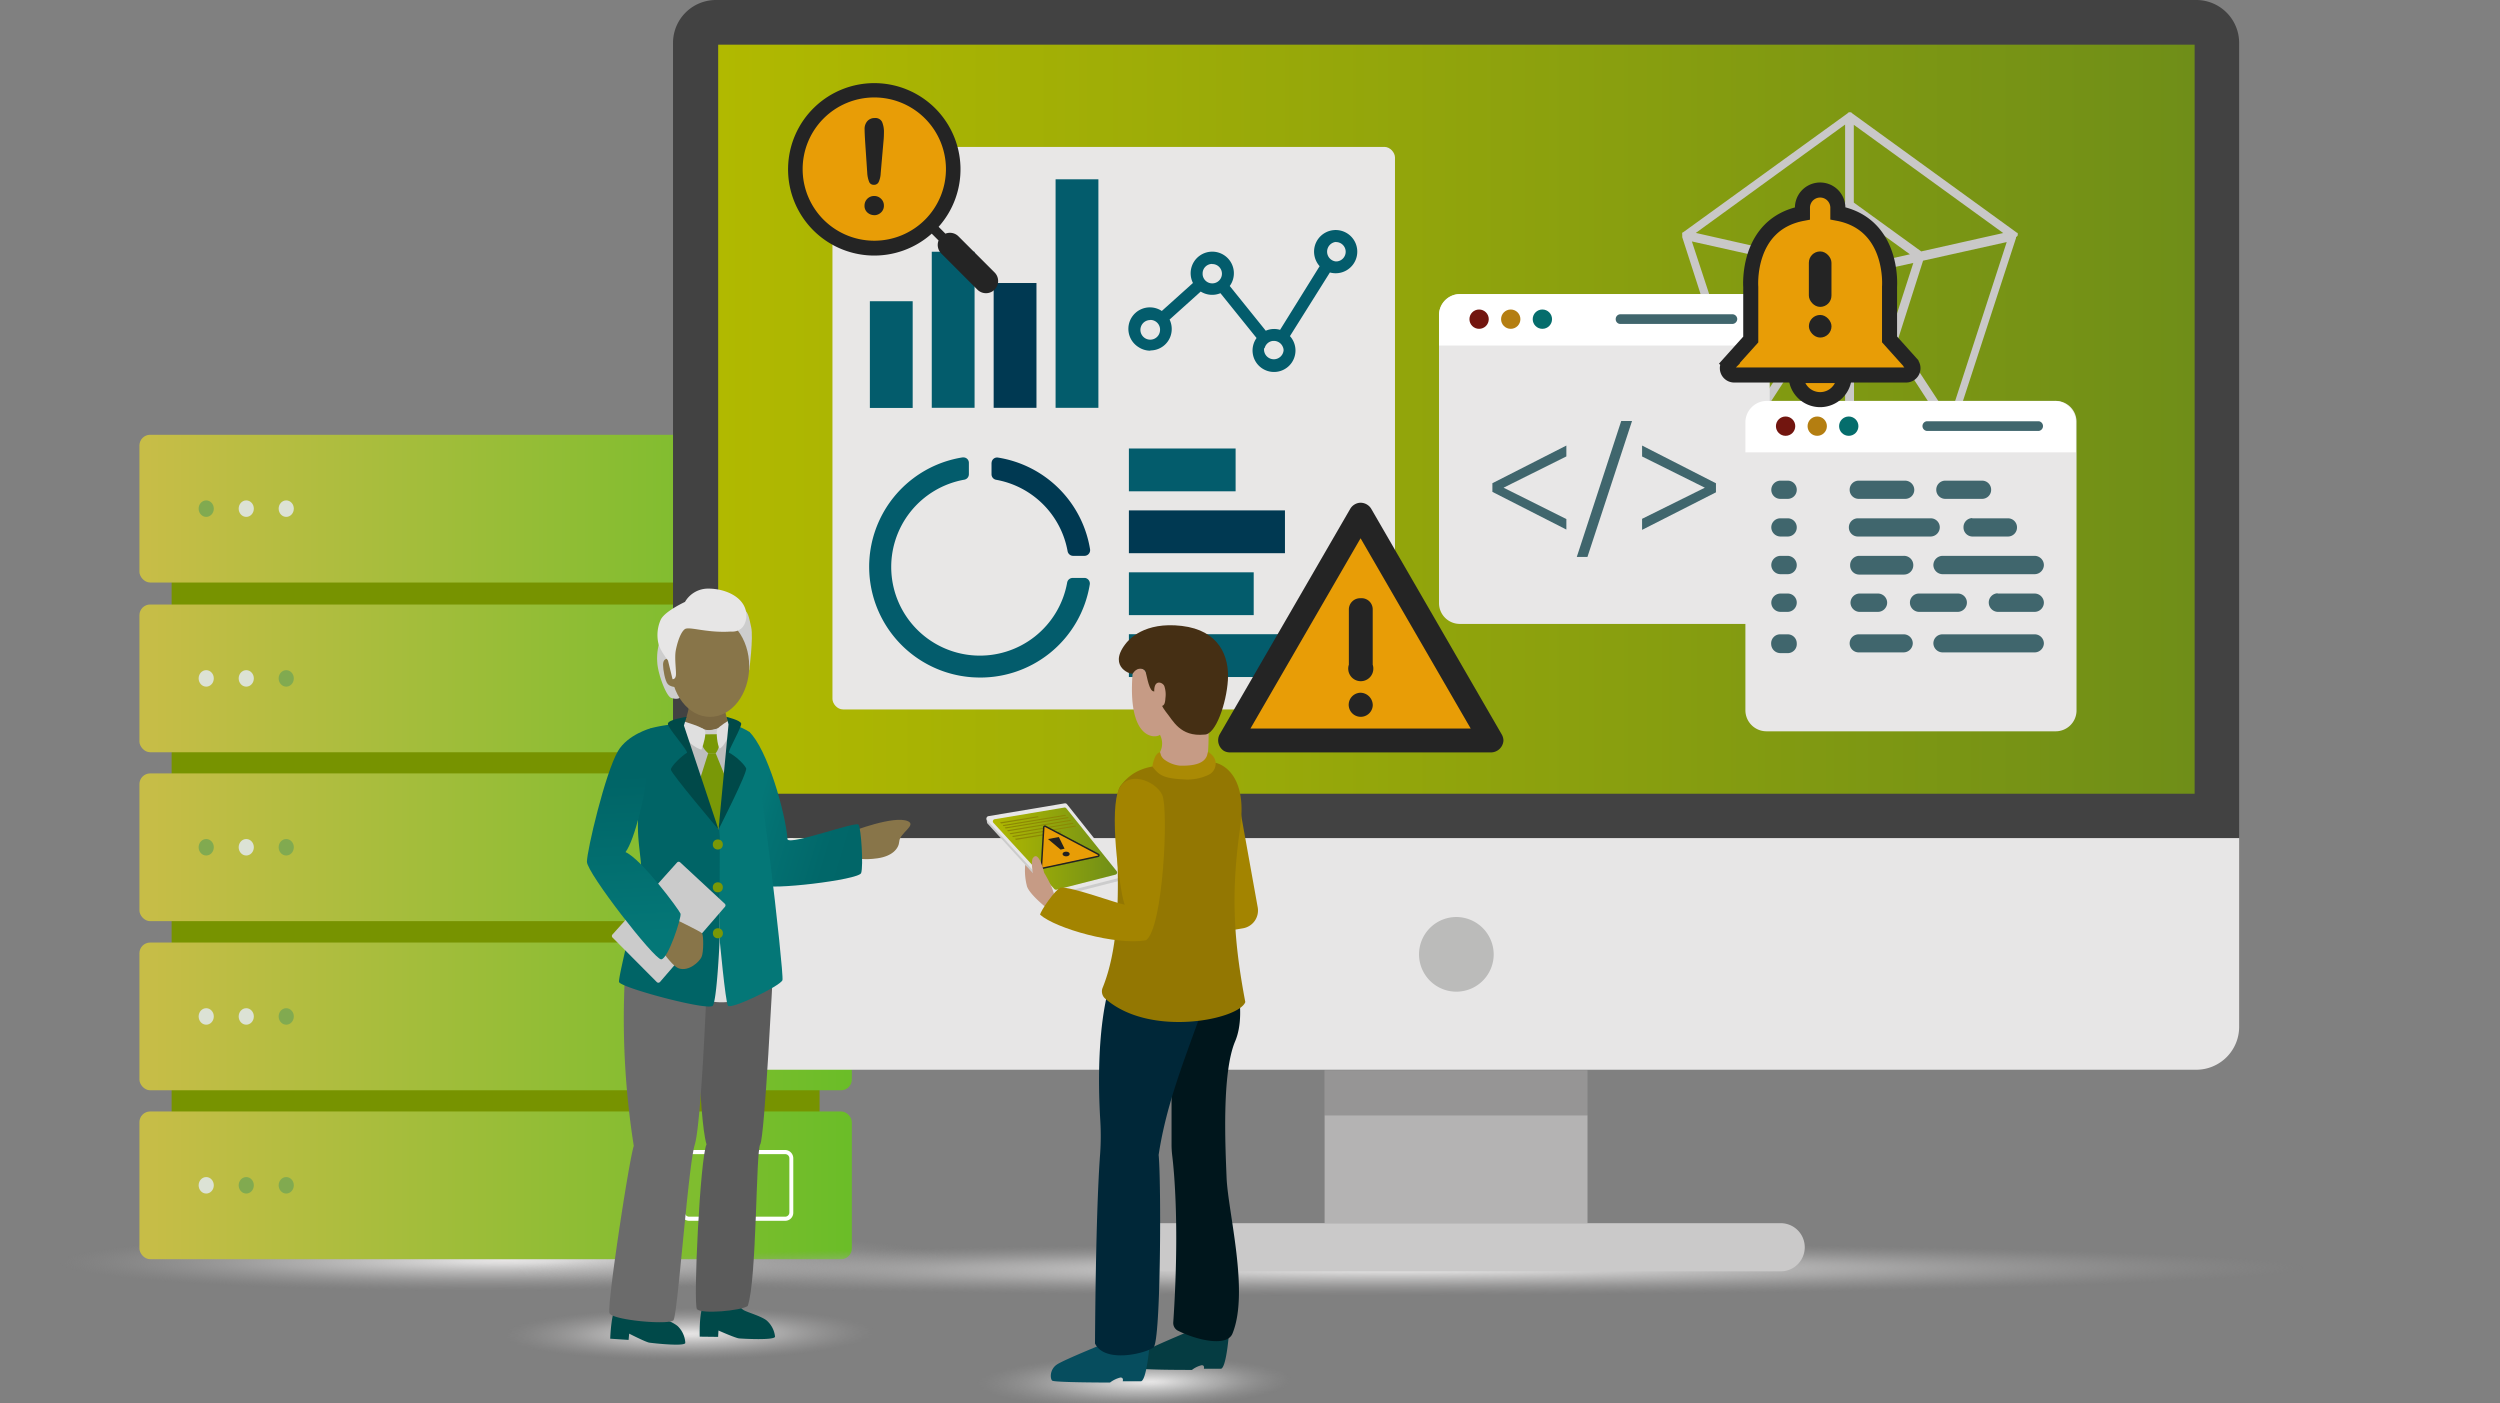 <svg xmlns="http://www.w3.org/2000/svg" xmlns:xlink="http://www.w3.org/1999/xlink" viewBox="0 0 830.44 466.11"><rect x="0" y="0" width="830.44" height="466.11" fill="#808080" stroke="none"/><defs><style>.cls-1{fill:#779300;}.cls-2{fill:url(#linear-gradient);}.cls-3{fill:#dce2d5;}.cls-4{fill:#81aa50;}.cls-5{fill:#fff;}.cls-6{fill:url(#linear-gradient-2);}.cls-7{fill:url(#linear-gradient-3);}.cls-8{fill:url(#linear-gradient-4);}.cls-9{fill:url(#radial-gradient);}.cls-10{fill:url(#linear-gradient-5);}.cls-11{fill:url(#radial-gradient-2);}.cls-12{fill:#424242;}.cls-13{fill:url(#linear-gradient-6);}.cls-14{fill:#b4b3b3;}.cls-15{fill:#cac9c9;}.cls-16{fill:#202020;opacity:0.2;isolation:isolate;}.cls-17{fill:#e7e6e6;}.cls-18{fill:#bbbbba;}.cls-19{fill:url(#radial-gradient-3);}.cls-20{fill:#cdcdcd;}.cls-21{fill:#004949;}.cls-22{fill:#887549;}.cls-23{fill:#5b5b5b;}.cls-24{fill:#dfdfdf;}.cls-25{fill:#6b6b6b;}.cls-26{fill:url(#linear-gradient-7);}.cls-27{fill:#047777;}.cls-28{fill:#006466;}.cls-29{fill:#7a6741;}.cls-30{fill:#bebebe;}.cls-31{fill:#799807;}.cls-32{fill:#cbcbcb;}.cls-33{fill:url(#linear-gradient-8);}.cls-34{fill:#e8e7e6;}.cls-35{fill:#035c6c;}.cls-36{fill:#003952;}.cls-37{fill:#c9c8c8;}.cls-38{fill:#e8e7e7;}.cls-39{fill:#40666d;}.cls-40{fill:#72150f;}.cls-41{fill:#b47e11;}.cls-42{fill:#056d6c;}.cls-43,.cls-45,.cls-54{fill:#e89d06;}.cls-44{fill:#242424;}.cls-45{stroke:#242424;stroke-width:5px;}.cls-45,.cls-54{stroke-miterlimit:10;}.cls-46{fill:url(#radial-gradient-4);}.cls-47{fill:#053c42;}.cls-48{fill:#064d5e;}.cls-49{fill:#c69b85;}.cls-50{fill:#00161c;}.cls-51{fill:#ccc;}.cls-52{fill:url(#linear-gradient-9);}.cls-53{fill:#8c8803;}.cls-54{stroke:#212121;stroke-width:0.5px;}.cls-55{fill:#a38400;}.cls-56{fill:#002738;}.cls-57{fill:#452f14;}.cls-58{fill:#937702;}.cls-59{fill:#aa8a04;}.cls-60{fill:#212121;}</style><linearGradient id="linear-gradient" x1="-36.07" y1="66.65" x2="-35.3" y2="66.65" gradientTransform="translate(10918.47 -3940.45) scale(301.34 62.5)" gradientUnits="userSpaceOnUse"><stop offset="0" stop-color="#c7bd47"/><stop offset="1" stop-color="#6bbd28"/></linearGradient><linearGradient id="linear-gradient-2" x1="-36.07" y1="66.41" x2="-35.3" y2="66.41" gradientTransform="translate(10918.47 -3869.01) scale(301.34 62.5)" xlink:href="#linear-gradient"/><linearGradient id="linear-gradient-3" x1="-36.07" y1="66.9" x2="-35.3" y2="66.9" gradientTransform="translate(10918.47 -4012.26) scale(301.34 62.5)" xlink:href="#linear-gradient"/><linearGradient id="linear-gradient-4" x1="-36.07" y1="66.16" x2="-35.3" y2="66.16" gradientTransform="translate(10918.47 -3797.47) scale(301.34 62.5)" xlink:href="#linear-gradient"/><radialGradient id="radial-gradient" cx="614.48" cy="-1307.88" r="80.49" gradientTransform="matrix(2.36, -0.01, 0, -0.16, -1282.38, 215.61)" gradientUnits="userSpaceOnUse"><stop offset="0" stop-color="#e6e4e4"/><stop offset="0.08" stop-color="#e1e0e0" stop-opacity="0.95"/><stop offset="0.21" stop-color="#d6d5d5" stop-opacity="0.8"/><stop offset="0.4" stop-color="#c5c4c4" stop-opacity="0.57"/><stop offset="0.62" stop-color="#acabab" stop-opacity="0.26"/><stop offset="0.78" stop-color="#989797" stop-opacity="0"/></radialGradient><linearGradient id="linear-gradient-5" x1="-36.07" y1="65.92" x2="-35.3" y2="65.92" gradientTransform="translate(10918.47 -3726.04) scale(301.34 62.5)" xlink:href="#linear-gradient"/><radialGradient id="radial-gradient-2" cx="620.19" cy="-1326.38" r="70.01" gradientTransform="matrix(5.46, -0.01, 0, -0.16, -2918.9, 215.61)" xlink:href="#radial-gradient"/><linearGradient id="linear-gradient-6" x1="238.56" y1="139.25" x2="729" y2="139.25" gradientUnits="userSpaceOnUse"><stop offset="0" stop-color="#b1b900"/><stop offset="1" stop-color="#6f8e18"/></linearGradient><radialGradient id="radial-gradient-3" cx="653.91" cy="-1462.52" r="70.01" gradientTransform="matrix(1.13, -0.01, 0, -0.16, -510.05, 215.61)" xlink:href="#radial-gradient"/><linearGradient id="linear-gradient-7" x1="301.14" y1="283.67" x2="251.47" y2="268.65" gradientUnits="userSpaceOnUse"><stop offset="0" stop-color="#006466"/><stop offset="0.48" stop-color="#016769"/><stop offset="0.86" stop-color="#037172"/><stop offset="1" stop-color="#047777"/></linearGradient><linearGradient id="linear-gradient-8" x1="211.4" y1="310.48" x2="208.4" y2="257.41" gradientUnits="userSpaceOnUse"><stop offset="0" stop-color="#047777"/><stop offset="1" stop-color="#006466"/></linearGradient><radialGradient id="radial-gradient-4" cx="523.2" cy="380.37" fx="530.597" r="74.46" gradientTransform="matrix(0.9, -0.01, 0, -0.15, -95.55, 521.35)" gradientUnits="userSpaceOnUse"><stop offset="0" stop-color="#e6e5e5"/><stop offset="0.08" stop-color="#e1e0e0" stop-opacity="0.95"/><stop offset="0.21" stop-color="#d6d6d6" stop-opacity="0.8"/><stop offset="0.4" stop-color="#c5c5c5" stop-opacity="0.57"/><stop offset="0.62" stop-color="#ababab" stop-opacity="0.25"/><stop offset="0.78" stop-color="#989898" stop-opacity="0"/></radialGradient><linearGradient id="linear-gradient-9" x1="329.8" y1="281.91" x2="371.08" y2="281.91" xlink:href="#linear-gradient-6"/></defs><title>Asset 2</title><g id="Layer_2" data-name="Layer 2"><g id="Layer_4" data-name="Layer 4"><g id="Group_2213" data-name="Group 2213"><rect id="Rectangle_2369" data-name="Rectangle 2369" class="cls-1" x="57.01" y="185.36" width="215.23" height="192.17"/><rect id="Rectangle_2370" data-name="Rectangle 2370" class="cls-2" x="46.31" y="200.8" width="236.65" height="49.08" rx="3.57"/><ellipse id="Ellipse_693" data-name="Ellipse 693" class="cls-3" cx="81.8" cy="225.35" rx="2.52" ry="2.74"/><ellipse id="Ellipse_694" data-name="Ellipse 694" class="cls-3" cx="68.5" cy="225.35" rx="2.52" ry="2.74"/><ellipse id="Ellipse_695" data-name="Ellipse 695" class="cls-4" cx="95.08" cy="225.35" rx="2.52" ry="2.74"/><g id="Group_2208" data-name="Group 2208"><path id="Path_8261" data-name="Path 8261" class="cls-5" d="M260.93,237.12H228.8a2.75,2.75,0,0,1-2.58-2.76v-18a2.77,2.77,0,0,1,2.58-2.77h32.13a2.77,2.77,0,0,1,2.58,2.77v18A2.77,2.77,0,0,1,260.93,237.12ZM228.8,215a1.38,1.38,0,0,0-1.28,1.38v18a1.39,1.39,0,0,0,1.28,1.38h32.13a1.39,1.39,0,0,0,1.28-1.38v-18a1.39,1.39,0,0,0-1.28-1.38Z"/></g><rect id="Rectangle_2371" data-name="Rectangle 2371" class="cls-6" x="46.31" y="256.91" width="236.65" height="49.08" rx="3.57"/><ellipse id="Ellipse_696" data-name="Ellipse 696" class="cls-3" cx="81.8" cy="281.44" rx="2.52" ry="2.74"/><ellipse id="Ellipse_697" data-name="Ellipse 697" class="cls-4" cx="68.5" cy="281.44" rx="2.52" ry="2.74"/><ellipse id="Ellipse_698" data-name="Ellipse 698" class="cls-4" cx="95.08" cy="281.44" rx="2.52" ry="2.74"/><g id="Group_2209" data-name="Group 2209"><path id="Path_8262" data-name="Path 8262" class="cls-5" d="M260.93,293.25H228.8a2.77,2.77,0,0,1-2.58-2.77v-18a2.77,2.77,0,0,1,2.58-2.77h32.13a2.78,2.78,0,0,1,2.58,2.77v18A2.77,2.77,0,0,1,260.93,293.25ZM228.8,271.11a1.38,1.38,0,0,0-1.28,1.38v18a1.38,1.38,0,0,0,1.28,1.38h32.13a1.39,1.39,0,0,0,1.28-1.38v-18a1.39,1.39,0,0,0-1.28-1.38Z"/></g><rect id="Rectangle_2372" data-name="Rectangle 2372" class="cls-7" x="46.31" y="144.42" width="236.65" height="49.08" rx="3.57"/><ellipse id="Ellipse_699" data-name="Ellipse 699" class="cls-3" cx="81.8" cy="168.96" rx="2.52" ry="2.74"/><ellipse id="Ellipse_700" data-name="Ellipse 700" class="cls-4" cx="68.5" cy="168.96" rx="2.52" ry="2.74"/><ellipse id="Ellipse_701" data-name="Ellipse 701" class="cls-3" cx="95.08" cy="168.96" rx="2.52" ry="2.74"/><g id="Group_2210" data-name="Group 2210"><path id="Path_8263" data-name="Path 8263" class="cls-5" d="M260.93,180.75H228.8a2.75,2.75,0,0,1-2.58-2.76V160a2.77,2.77,0,0,1,2.58-2.77h32.13a2.77,2.77,0,0,1,2.58,2.77v18A2.77,2.77,0,0,1,260.93,180.75ZM228.8,158.61a1.39,1.39,0,0,0-1.28,1.39v18a1.39,1.39,0,0,0,1.28,1.38h32.13a1.39,1.39,0,0,0,1.28-1.38V160a1.39,1.39,0,0,0-1.28-1.39Z"/></g><rect id="Rectangle_2373" data-name="Rectangle 2373" class="cls-8" x="46.31" y="313.09" width="236.65" height="49.08" rx="3.57"/><polygon class="cls-9" points="344.39 432.46 0 432.46 21.76 398.1 322.63 398.1 344.39 432.46"/><ellipse id="Ellipse_702" data-name="Ellipse 702" class="cls-3" cx="81.8" cy="337.64" rx="2.52" ry="2.74"/><ellipse id="Ellipse_703" data-name="Ellipse 703" class="cls-3" cx="68.5" cy="337.64" rx="2.52" ry="2.74"/><ellipse id="Ellipse_704" data-name="Ellipse 704" class="cls-4" cx="95.08" cy="337.64" rx="2.52" ry="2.74"/><g id="Group_2211" data-name="Group 2211"><path id="Path_8264" data-name="Path 8264" class="cls-5" d="M260.93,349.42H228.8a2.75,2.75,0,0,1-2.58-2.76v-18a2.77,2.77,0,0,1,2.58-2.77h32.13a2.69,2.69,0,0,1,2.58,2.77v18A2.77,2.77,0,0,1,260.93,349.42ZM228.8,327.29a1.38,1.38,0,0,0-1.28,1.38v18A1.39,1.39,0,0,0,228.8,348h32.13a1.39,1.39,0,0,0,1.28-1.38v-18a1.39,1.39,0,0,0-1.28-1.38Z"/></g><rect id="Rectangle_2374" data-name="Rectangle 2374" class="cls-10" x="46.31" y="369.2" width="236.65" height="49.08" rx="3.57"/><ellipse id="Ellipse_705" data-name="Ellipse 705" class="cls-4" cx="81.8" cy="393.73" rx="2.52" ry="2.74"/><ellipse id="Ellipse_706" data-name="Ellipse 706" class="cls-3" cx="68.5" cy="393.73" rx="2.52" ry="2.74"/><ellipse id="Ellipse_707" data-name="Ellipse 707" class="cls-4" cx="95.08" cy="393.73" rx="2.52" ry="2.74"/><g id="Group_2212" data-name="Group 2212"><path id="Path_8265" data-name="Path 8265" class="cls-5" d="M260.93,405.52H228.8a2.77,2.77,0,0,1-2.58-2.77v-18A2.75,2.75,0,0,1,228.8,382h32.13a2.77,2.77,0,0,1,2.58,2.76v18A2.69,2.69,0,0,1,260.93,405.52ZM228.8,383.38a1.39,1.39,0,0,0-1.28,1.38v18a1.39,1.39,0,0,0,1.28,1.39h32.13a1.4,1.4,0,0,0,1.28-1.39v-18a1.39,1.39,0,0,0-1.28-1.38Z"/></g></g><polygon class="cls-11" points="830.44 433.57 135.85 433.57 179.74 403.69 786.55 403.69 830.44 433.57"/><g id="Group_148" data-name="Group 148"><path id="Path_322" data-name="Path 322" class="cls-12" d="M743.79,278.4V14.19A14.25,14.25,0,0,0,729.6,0H237.75a14.25,14.25,0,0,0-14.19,14.19V278.4Z"/><path id="Path_2519" data-name="Path 2519" class="cls-13" d="M729,14.84V263.66H238.56V14.84Z"/><path id="Path_2370" data-name="Path 2370" class="cls-14" d="M440,355.54h87.33v50.77H440Z"/><path id="Path_323" data-name="Path 323" class="cls-15" d="M591.5,406.31H375.65a8,8,0,1,0,0,16H591.5a8,8,0,0,0,0-16Z"/><rect id="Rectangle_132" data-name="Rectangle 132" class="cls-16" x="440.01" y="355.54" width="87.34" height="14.99"/><path id="Path_324" data-name="Path 324" class="cls-17" d="M223.56,278.4v62.75a14.25,14.25,0,0,0,14.19,14.19H729.6a14.25,14.25,0,0,0,14.19-14.19V278.4Z"/><path id="Path_325" data-name="Path 325" class="cls-18" d="M496.17,317a12.4,12.4,0,1,1-12.4-12.39h0A12.46,12.46,0,0,1,496.17,317Z"/></g></g><g id="Layer_7" data-name="Layer 7"><polygon class="cls-19" points="302.44 455.02 158.97 455.02 168.03 425.13 293.37 425.13 302.44 455.02"/><path class="cls-20" d="M243,208l3.66,5.57,1.76,10,.49-1.13s1.37-10.71.62-14.08-1-5.39-2.87-6.13S243,208,243,208Z"/><path class="cls-21" d="M234.13,433.22c-2,1.09-1.7,10.79-1.7,10.79l6.11.07.12-2.12s5.64,2.52,6.86,2.63,11.93.7,11.93-.6a8.26,8.26,0,0,0-2.81-5.38c-1.74-1.38-6-2.57-7.53-3.37a5.28,5.28,0,0,1-2.2-2.69S236.09,432.14,234.13,433.22Z"/><path class="cls-22" d="M282.89,276.24,284.3,285s2.44.8,7.24.1,7-3.15,7.17-5.58c.15-2.82,5.83-5.41,2.88-6.74C297,270.73,282.89,276.24,282.89,276.24Z"/><path class="cls-21" d="M205,434c-2,1-2.3,10.68-2.3,10.68l6.1.41L209,443s5.48,2.82,6.7,3,11.87,1.37,11.94.07a8.33,8.33,0,0,0-2.49-5.53c-1.67-1.47-5.83-2.9-7.33-3.79a5.31,5.31,0,0,1-2.06-2.81S207,433,205,434Z"/><path class="cls-23" d="M256.78,322.24s-2.78,55.7-4.25,57.89-1.1,45.14-4.16,53.7c-2.29,1.59-15.58,2.77-16.86,1s1.06-50.28,3.18-54.7c-2.61-8.54-3.18-50.34-3.18-50.34Z"/><path class="cls-24" d="M208.14,325.42s25.51,6.56,27.27,7.07a20.54,20.54,0,0,0,8.55,0c3.23-.67,16-6.91,16-6.91l-7.07-24.5-40.9,2Z"/><path class="cls-25" d="M207.61,323.77a270.44,270.44,0,0,0,2.92,56.89c-1.47,4-9,53.19-8.07,55.54s19.84,4,21.24,2.35,4.91-51.38,7.07-58.25S234.69,329,234.69,329Z"/><path class="cls-26" d="M248.86,243.08c6,5.6,12.11,27,12.74,35.77,1.23,1.87,22.7-6.1,23.58-4.92s1.66,13.79.87,16.08-31,5.83-32.46,3.95-5.72-42.71-5.72-42.71Z"/><path class="cls-27" d="M239,311.5s1.94,21.15,2.8,22.57,17.49-6.58,18.11-8.49-8.38-80.76-11.05-82.5-9-3.88-9-3.88l-3.08,9.48,1.88,26.87Z"/><path class="cls-28" d="M225.94,240.44a47.08,47.08,0,0,0-9.69,1.44c-4.09,3.59-4.14,23.69-4.34,31.16s1.52,13.55,1.06,18.49-7.65,32.78-7.35,34.64,29.79,9.74,31.15,7.9S239,313.13,239,313.13l.1-35.09-2.3-29.36Z"/><path class="cls-20" d="M219,213.57a18.19,18.19,0,0,0-.67,6.51c.24,3.91,3,11.26,4.63,11.75,4.25,1.34,3.41-2.31,3.41-2.31l-1.35-13.19Z"/><path class="cls-29" d="M228.86,232.89c.45,3.89-3.14,11-3.14,11l17.51.68s-3-9.51-3-11.71Z"/><ellipse class="cls-22" cx="235.86" cy="221.31" rx="13.01" ry="16.82"/><path class="cls-30" d="M227.55,239.81a12.66,12.66,0,0,0,4.22,2.32,10.86,10.86,0,0,0,6.36,0c2.85-.8,3.68-2.32,3.68-2.32l.84.8-3.07,30.72-.9,4.22-2.28-4.29-10.46-30.82Z"/><path class="cls-31" d="M232.64,243.87a7.15,7.15,0,0,0,2.61,6.32h2.48s1.83-1.87,1.27-6.32C237.29,242.58,234.2,243.07,232.64,243.87Z"/><path class="cls-20" d="M233.27,241.93c1.95,1.36,5.27-.05,5.27-.05l.46,2-5.74.07Z"/><path class="cls-24" d="M226.79,239.53s6.86,2,7.36,3.07-.37,4.58-1.17,6.42c-4.34-1.35-6.8-6.19-6.8-6.19Z"/><path class="cls-24" d="M242.23,239.2s-3.62,2.24-4,3.06,0,5.12.8,6.42c2.31-1.25,3.58-6.19,3.58-6.19Z"/><polygon class="cls-31" points="235.25 250.19 232.26 259.61 238.13 274.62 238.68 275.55 241.28 258.93 237.73 250.19 235.25 250.19"/><path class="cls-21" d="M228.05,238.13s-6.2.87-6.2,2.31,6.39,8.43,6.37,9.6c-1.59.9-5.37,4.44-5.37,5.62s15.83,19.89,15.83,19.89L227.18,241Z"/><path class="cls-21" d="M241.34,238.13s4.6,1.11,4.86,2.2S242,249,242.11,250c2.21,1.06,5.22,3.95,5.74,5.23s-9.17,20.3-9.17,20.3L242,240.61Z"/><circle class="cls-31" cx="238.44" cy="280.52" r="1.67"/><circle class="cls-31" cx="238.44" cy="294.75" r="1.67"/><circle class="cls-31" cx="238.47" cy="310.01" r="1.67"/><path class="cls-32" d="M225.94,286.45l14.82,13.75a.73.73,0,0,1,.06,1l-21.6,25a.73.73,0,0,1-1.07,0l-14.7-14.78a.73.73,0,0,1,0-1L224.9,286.5A.73.73,0,0,1,225.94,286.45Z"/><path class="cls-22" d="M223.06,304.76l-5.3,7.92s5,8.09,7.74,9c3.32,1.09,6.78-2.17,7.53-3.76s.68-7.26.18-7.9S223.06,304.76,223.06,304.76Z"/><path class="cls-33" d="M216.25,241.88s-7.74,2.05-11,7.66c-4.2,7.22-10.29,33-10.29,36.72s22.34,32.41,24.65,32.41,6.85-14,6.44-15.18-12.87-18.07-18.27-20.44c3.16-4.2,6.53-19.62,6.79-23.58S216.25,241.88,216.25,241.88Z"/><path class="cls-22" d="M223.43,221.31s-.63-2.5-1.58-2.5-1.6.55-1.6,2,.6,5.38,1.6,6.45,3.2,1,3.2,1Z"/><path class="cls-17" d="M223.4,225.6s.83.17,1.09-1.08-.53-5.82,0-8.53,1.61-6,3-7,7.28,1.33,15.24.8c4.24.3,5.44-3.42,5.17-6.07-.63-5.51-7.09-8.2-12.6-8.2a8.85,8.85,0,0,0-7.76,4.42s-6.51,3-8,5.78a12.48,12.48,0,0,0-.76,8.32c.52,2,3.11,5.36,3.11,5.36Z"/><rect id="Rectangle_2428-2" data-name="Rectangle 2428-2" class="cls-34" x="276.52" y="48.8" width="186.86" height="186.86" rx="3.5"/><g id="Group_2232" data-name="Group 2232"><path id="Path_8278" data-name="Path 8278" class="cls-35" d="M382.13,116.41a7.1,7.1,0,0,0,7.09-7.09v-.09a7.28,7.28,0,0,0-.71-3.08l10.34-9.3a7.17,7.17,0,0,0,6.55.54l12,14.89a7.13,7.13,0,1,0,11.09-.63l13.27-21.14a7.18,7.18,0,1,0-5-8.85h0a7.27,7.27,0,0,0,1.59,6.76l-13.14,21.15a6.88,6.88,0,0,0-4.75.29L408.49,95a7.18,7.18,0,1,0-12.22-1l-10.35,9.3A7.13,7.13,0,0,0,378,115.18l.36.23a7.05,7.05,0,0,0,3.76,1.08Zm61.56-36a3.22,3.22,0,0,1,.33,6.43h-.33a3.26,3.26,0,0,1,0-6.47Zm-23.61,35.25a3.16,3.16,0,0,1,2.8-2.42h.25a3.22,3.22,0,0,1,3,2,2.74,2.74,0,0,1,.25,1.13,3.26,3.26,0,0,1-6.47.2,3.47,3.47,0,0,1,0-.91ZM402.69,87.71a3.21,3.21,0,0,1,0,6.42h0a3.2,3.2,0,0,1-3.21-3v-.25a3.16,3.16,0,0,1,3.12-3.21Zm-20.56,18.56a3.22,3.22,0,0,1,3.21,3v.25a3.26,3.26,0,1,1-3.3-3.21Z"/><rect id="Rectangle_2381" data-name="Rectangle 2381" class="cls-35" x="288.95" y="100.06" width="14.22" height="35.45"/><rect id="Rectangle_2382" data-name="Rectangle 2382" class="cls-35" x="309.51" y="83.62" width="14.22" height="51.84"/><rect id="Rectangle_2383" data-name="Rectangle 2383" class="cls-36" x="330.07" y="94.01" width="14.22" height="41.46"/><rect id="Rectangle_2384" data-name="Rectangle 2384" class="cls-35" x="350.64" y="59.56" width="14.22" height="75.91"/><rect id="Rectangle_2385" data-name="Rectangle 2385" class="cls-35" x="374.99" y="148.98" width="35.45" height="14.22"/><rect id="Rectangle_2386" data-name="Rectangle 2386" class="cls-36" x="374.99" y="169.54" width="51.84" height="14.22"/><rect id="Rectangle_2387" data-name="Rectangle 2387" class="cls-35" x="374.99" y="190.11" width="41.46" height="14.22"/><rect id="Rectangle_2388" data-name="Rectangle 2388" class="cls-35" x="374.99" y="210.67" width="75.91" height="14.22"/></g><g id="Group_2233" data-name="Group 2233"><g id="Group_2221" data-name="Group 2221"><path id="Path_8279" data-name="Path 8279" class="cls-37" d="M670.25,78h0v-.41h0a.28.28,0,0,0-.29-.29L615.28,37.66l-.29-.29a1.46,1.46,0,0,0-1,0l-.29.29L559.1,77.16a.29.29,0,0,0-.3.29h0a.72.72,0,0,0,0,.46h0v.88l20.65,64.06v.29h0l.46.42h0l.29.29h68.2l.41-.42h0v-.29l20.86-64.06v-.29C670.25,78.33,670.25,78.16,670.25,78ZM647.6,138.89l-17.14-26.15,8.34-26.15,27.78-6.18ZM562,80.2l27.65,6.18,8.63,26.36-17,26.15ZM615.82,71l18.6,13.47-18.6,4.17ZM612.9,88.75l-18.56-4.17L612.9,71ZM612,91.51l-11.68,18-7.18-22.27Zm.87,4.17v15.93H602.52Zm2.92,0,10.43,15.93H615.82Zm.92-4.17,18.85-4.17-7.17,22.23Zm21.48-8-22.4-16.22V41.46l49.63,35.95ZM612.9,67.27,590.55,83.54l-27.24-6.17,49.59-36Zm-12.26,47H612.9v26.65H583.37Zm15.22,0h12.26l17.27,26.65H615.86Z"/></g></g><g id="Group_2234" data-name="Group 2234"><path id="Path_8289-5" data-name="Path 8289-5" class="cls-38" d="M580.83,97.68H484.9A6.92,6.92,0,0,0,478,104.6h0v95.73a6.92,6.92,0,0,0,6.93,6.92h95.93a7,7,0,0,0,7-6.92V104.39A7,7,0,0,0,580.83,97.68Zm3.75,16H481.23V104.6a3.7,3.7,0,0,1,3.67-3.75h96a3.75,3.75,0,0,1,3.75,3.75Z"/><path id="Path_8291" data-name="Path 8291" class="cls-39" d="M520.31,172.42,499.45,162h0l20.86-10.39V148l-24.57,12.51v2.88l24.57,12.52Z"/><path id="Path_8292" data-name="Path 8292" class="cls-39" d="M542.12,139.85h-3.59L523.77,185h3.54Z"/><path id="Path_8293" data-name="Path 8293" class="cls-39" d="M570,160.53,545.46,148v3.63L566.31,162h0l-20.85,10.34v3.67L570,163.54Z"/><path id="Rectangle_2411" data-name="Rectangle 2411" class="cls-5" d="M485.11,97.68h95.55a7.13,7.13,0,0,1,7.13,7.09v10H478v-10A7.09,7.09,0,0,1,485.11,97.68Z"/><circle id="Ellipse_716" data-name="Ellipse 716" class="cls-40" cx="491.32" cy="106.02" r="3.21"/><circle id="Ellipse_717" data-name="Ellipse 717" class="cls-41" cx="501.83" cy="106.02" r="3.21"/><circle id="Ellipse_718" data-name="Ellipse 718" class="cls-42" cx="512.34" cy="106.02" r="3.21"/><path id="Path_8294" data-name="Path 8294" class="cls-39" d="M575.53,104.39H538.2a1.59,1.59,0,0,0-1.5,1.67h0a1.55,1.55,0,0,0,1.5,1.55h37.33a1.67,1.67,0,0,0,1.54-1.67A1.63,1.63,0,0,0,575.53,104.39Z"/></g><g id="Group_2235" data-name="Group 2235"><path id="Path_8289-6" data-name="Path 8289-6" class="cls-38" d="M682.64,133.17H586.71a7,7,0,0,0-6.93,6.93V236a7,7,0,0,0,6.93,6.92h95.93a6.93,6.93,0,0,0,7.13-6.71V140.06a6.92,6.92,0,0,0-7-6.89Zm3.71,16H583V140.1a3.71,3.71,0,0,1,3.71-3.71h95.93a3.71,3.71,0,0,1,3.71,3.71h0Z"/><path id="Rectangle_2411-2" data-name="Rectangle 2411-2" class="cls-5" d="M586.92,133.17h95.55a7.09,7.09,0,0,1,7.09,7.09h0v10H579.78v-10A7.14,7.14,0,0,1,586.92,133.17Z"/><circle id="Ellipse_716-2" data-name="Ellipse 716-2" class="cls-40" cx="593.13" cy="141.56" r="3.21"/><circle id="Ellipse_717-2" data-name="Ellipse 717-2" class="cls-41" cx="603.64" cy="141.56" r="3.21"/><circle id="Ellipse_718-2" data-name="Ellipse 718-2" class="cls-42" cx="614.11" cy="141.56" r="3.21"/><path id="Path_8294-2" data-name="Path 8294-2" class="cls-39" d="M677.26,139.93H640a1.62,1.62,0,0,0,0,3.21h37.29a1.63,1.63,0,0,0,0-3.21Z"/><path id="Rectangle_2412" data-name="Rectangle 2412" class="cls-39" d="M591.55,159.66h2.29a3,3,0,0,1,3,3h0a3,3,0,0,1-3,3.05h-2.38a3,3,0,0,1-3.08-3v-.05h0a3.08,3.08,0,0,1,3.12-3Z"/><path id="Rectangle_2413" data-name="Rectangle 2413" class="cls-39" d="M591.55,172.17h2.29a3,3,0,0,1,3,3.05h0a3,3,0,0,1-3,3h-2.38a3.08,3.08,0,0,1-3.08-3h0a3,3,0,0,1,3-3.05Z"/><path id="Rectangle_2414" data-name="Rectangle 2414" class="cls-39" d="M591.55,184.64h2.29a3.09,3.09,0,0,1,3,3.09h0a3,3,0,0,1-3,3h-2.38a3.07,3.07,0,0,1-3.08-3h0a3.08,3.08,0,0,1,3.08-3.09Z"/><path id="Rectangle_2427" data-name="Rectangle 2427" class="cls-39" d="M591.55,210.71h2.29a3,3,0,0,1,3,3h0a3,3,0,0,1-2.82,3.24h-2.6a3.08,3.08,0,0,1-3.08-3h0a3,3,0,0,1,2.82-3.24Z"/><path id="Rectangle_2415" data-name="Rectangle 2415" class="cls-39" d="M591.55,197.16h2.29a3,3,0,0,1,3,3h0a3.09,3.09,0,0,1-3,3.09h-2.38a3.09,3.09,0,0,1-3.08-3.09h0a3.09,3.09,0,0,1,3.12-3Z"/><path id="Rectangle_2416" data-name="Rectangle 2416" class="cls-39" d="M646.18,159.66h12.23a3,3,0,0,1,3,3h0a3,3,0,0,1-3,3.05H646.18a3,3,0,0,1-3-3v-.09h0A3,3,0,0,1,646.18,159.66Z"/><path id="Rectangle_2417" data-name="Rectangle 2417" class="cls-39" d="M617.41,159.66H632.8a3.09,3.09,0,0,1,3.08,3h0a3,3,0,0,1-3,3.05H617.41a3,3,0,0,1-3-3v-.09h0A3,3,0,0,1,617.41,159.66Z"/><path id="Rectangle_2418" data-name="Rectangle 2418" class="cls-39" d="M655.15,172.17H667a3,3,0,0,1,3,3.05h0a3,3,0,0,1-3,3H655.15a3,3,0,0,1-2.92-3h0a3,3,0,0,1,2.88-3.13Z"/><path id="Rectangle_2419" data-name="Rectangle 2419" class="cls-39" d="M617.2,172.17h24.06a3,3,0,0,1,3.09,3v.05h0a3.09,3.09,0,0,1-3.09,3H617.2a3,3,0,0,1-3.05-3h0A3,3,0,0,1,617.2,172.17Z"/><path id="Rectangle_2420" data-name="Rectangle 2420" class="cls-39" d="M645.31,184.64h30.53a3.09,3.09,0,0,1,3.09,3.09h0a3.09,3.09,0,0,1-3.09,3H645.31a3.09,3.09,0,0,1-3.09-3h0A3.09,3.09,0,0,1,645.31,184.64Z"/><path id="Rectangle_2425" data-name="Rectangle 2425" class="cls-39" d="M645.31,210.71h30.53a3.05,3.05,0,0,1,3.09,3v0h0a3.09,3.09,0,0,1-3.09,3H645.31a3.09,3.09,0,0,1-3.09-3h0a3,3,0,0,1,3-3Z"/><path id="Rectangle_2421" data-name="Rectangle 2421" class="cls-39" d="M617.41,184.64H632.3a3.09,3.09,0,0,1,3.25,2.92v.25h0a3.09,3.09,0,0,1-3.09,3.05H617.57a3,3,0,0,1-3-3.05h0A3.08,3.08,0,0,1,617.41,184.64Z"/><path id="Rectangle_2426" data-name="Rectangle 2426" class="cls-39" d="M617.41,210.71H632.3a3,3,0,0,1,3.08,3v0h0a3.09,3.09,0,0,1-3.08,3H617.41a3,3,0,0,1-3-3h0A3,3,0,0,1,617.41,210.71Z"/><path id="Rectangle_2422" data-name="Rectangle 2422" class="cls-39" d="M663.62,197.16h12.22a3.09,3.09,0,0,1,3.09,3h0a3.1,3.1,0,0,1-3.09,3.09H663.62a3.1,3.1,0,0,1-3-3h0a3.05,3.05,0,0,1,2.92-3.17Z"/><path id="Rectangle_2423" data-name="Rectangle 2423" class="cls-39" d="M637.43,197.16h12.93a3,3,0,0,1,3,3h0a3.09,3.09,0,0,1-3,3.09H637.43a3.1,3.1,0,0,1-3-3.09h0A3,3,0,0,1,637.43,197.16Z"/><path id="Rectangle_2424" data-name="Rectangle 2424" class="cls-39" d="M617.57,197.16h6.22a3.07,3.07,0,0,1,3.08,3h0a3.09,3.09,0,0,1-3.08,3.09h-6.22a3.11,3.11,0,0,1-2.88-3h0A3.1,3.1,0,0,1,617.57,197.16Z"/></g><g id="Group_2236" data-name="Group 2236"><path id="Path_8276" data-name="Path 8276" class="cls-36" d="M329.36,153.78v3.75a1.85,1.85,0,0,0,1.51,1.84,29.4,29.4,0,0,1,23.77,23.77,1.87,1.87,0,0,0,1.83,1.5h3.76a1.89,1.89,0,0,0,1.88-1.79h0v-.29A36.83,36.83,0,0,0,331.53,152a1.82,1.82,0,0,0-2.12,1.49h0Z"/><path id="Path_8277" data-name="Path 8277" class="cls-35" d="M323.52,225A36.8,36.8,0,0,0,362,194.11a1.88,1.88,0,0,0-1.54-2.13h-4.17a1.85,1.85,0,0,0-1.8,1.5,29.45,29.45,0,1,1-34.11-34.15,1.84,1.84,0,0,0,1.46-1.8v-3.75a1.8,1.8,0,0,0-1.75-1.84h-.38A36.79,36.79,0,0,0,323.4,225Z"/></g><g id="Group_2238" data-name="Group 2238"><path id="Path_8296-3" data-name="Path 8296-3" class="cls-43" d="M451.78,170.21l44,75.49H408.44Z"/><path id="Path_8295-3" data-name="Path 8295-3" class="cls-44" d="M451.74,167a4.13,4.13,0,0,0-3.21,2L405.11,244a4.17,4.17,0,0,0,1.46,5.43,4.05,4.05,0,0,0,2,.5h86.84a4.19,4.19,0,0,0,4-3.92,4.29,4.29,0,0,0-.54-2l-43.42-75.07A4.17,4.17,0,0,0,451.74,167Zm.21,11.8L488.53,242H415.37Zm-3.89,23.68a1.55,1.55,0,0,0,0,.22V220.8a4.17,4.17,0,1,0,7.92,0V202.29a3.69,3.69,0,0,0-4-3.57A3.74,3.74,0,0,0,448.06,202.44ZM452,230.11a4,4,0,1,0,4,4.17h0A4.17,4.17,0,0,0,452,230.11Z"/></g><circle class="cls-43" cx="290.42" cy="56.21" r="24.9"/><path class="cls-44" d="M310.67,36a28.64,28.64,0,1,0-1.17,41.61l2.27,2.27a4.05,4.05,0,0,0,.9,4.33l12,12a4,4,0,1,0,5.71-5.7l-12-12a4,4,0,0,0-4.33-.89l-2.27-2.28A28.66,28.66,0,0,0,310.67,36ZM273.59,73a23.8,23.8,0,1,1,33.66,0A23.83,23.83,0,0,1,273.59,73Z"/><path class="cls-44" d="M288.08,57.47l-.69-10.22c-.12-2-.19-3.41-.19-4.28a3.87,3.87,0,0,1,.93-2.76,3.19,3.19,0,0,1,2.44-1A2.45,2.45,0,0,1,293,40.49a8.57,8.57,0,0,1,.62,3.65,27.83,27.83,0,0,1-.15,2.86l-.92,10.51a8,8,0,0,1-.64,2.88,1.66,1.66,0,0,1-1.62,1,1.6,1.6,0,0,1-1.59-1A9.39,9.39,0,0,1,288.08,57.47Zm2.36,14a3.38,3.38,0,0,1-2.27-.84,2.93,2.93,0,0,1-1-2.35,3.18,3.18,0,0,1,3.2-3.18,3.16,3.16,0,0,1,2.29.93,3,3,0,0,1,.95,2.25,3,3,0,0,1-1,2.34A3.26,3.26,0,0,1,290.44,71.49Z"/><path class="cls-45" d="M634.77,120.66l-7.11-7.92V95.26s1.64-20.84-17.17-24.4V69a5.88,5.88,0,0,0-11.76,0v1.9c-18.78,3.56-17.17,24.4-17.17,24.4v17.48l-7.11,7.92a2.27,2.27,0,0,0,1.6,3.87h57.12a2.26,2.26,0,0,0,1.6-3.87Z"/><path class="cls-45" d="M604.61,132.75h0a8,8,0,0,0,8-8h-16A8,8,0,0,0,604.61,132.75Z"/><rect class="cls-44" x="600.86" y="83.52" width="7.51" height="18.42" rx="3.75"/><rect class="cls-44" x="600.87" y="104.62" width="7.51" height="7.51" rx="3.75"/><polygon class="cls-46" points="435.24 466.11 314.43 466.11 322.06 436.21 427.6 436.21 435.24 466.11"/><path class="cls-47" d="M408.18,443.55s-.88,11.12-2.68,11.12h-5.61s.38-1.19-.71-1.19a8.57,8.57,0,0,0-3.24,1.57s-17.22.06-17.93-.62-.89-3.64,1.48-5.2,16.45-7.4,16.45-7.4Z"/><path class="cls-48" d="M381.82,447.2s-1,11.63-2.88,11.63h-6s.42-1.26-.75-1.26a9.41,9.41,0,0,0-3.47,1.68s-18.46,0-19.2-.64-.87-3.75,1.6-5.38,17.6-7.73,17.6-7.73Z"/><path class="cls-49" d="M348.86,302.56c-.34-.27-6.73-5.16-7.72-8.14a20.79,20.79,0,0,1-.59-7.17l12.66,11Z"/><path class="cls-50" d="M388.22,320.38l20.53-1.74s6.05,16.62,1.53,27.27-3.2,35.86-2.84,45.21c.45,11.49,7.6,38.12,1.95,51.88-1.89,4.58-12.13,2.06-18.16-1a2.87,2.87,0,0,1-1.5-2.75c2.12-31.31.29-50.27-.37-55.6a30.92,30.92,0,0,1-.2-3.47V336.32Z"/><path class="cls-51" d="M353.69,267.84s-25.76,4.07-26,4.09l.21,1.49,22.2,24.29a.82.82,0,0,0,.79.23l21.69-5.55c.16,0,.37-1.52.37-1.52l-18.52-22.74A.83.83,0,0,0,353.69,267.84Z"/><path class="cls-17" d="M353.67,266.85l-25.32,4.25a.8.8,0,0,0-.46,1.33l22.2,24.29a.82.82,0,0,0,.79.23l21.47-5.49a.8.8,0,0,0,.43-1.27l-18.35-23.05A.83.83,0,0,0,353.67,266.85Z"/><path class="cls-52" d="M353.5,268.26l-23.09,3.86a.72.72,0,0,0-.42,1.2l20.25,22a.74.74,0,0,0,.72.21l19.58-5a.73.73,0,0,0,.39-1.15l-16.74-20.89A.73.73,0,0,0,353.5,268.26Z"/><polygon class="cls-53" points="332.18 273.16 344.71 271.14 345.06 271.44 332.51 273.55 332.18 273.16"/><polygon class="cls-53" points="337.16 278.62 352.34 276.15 352.69 276.46 337.49 279.01 337.16 278.62"/><polygon class="cls-53" points="333.06 274.07 333.35 274.42 354.14 270.95 353.84 270.66 333.06 274.07"/><polygon class="cls-53" points="333.75 274.87 334.04 275.22 355.03 271.71 354.73 271.42 333.75 274.87"/><polygon class="cls-53" points="334.54 275.79 334.83 276.15 355.82 272.63 355.52 272.34 334.54 275.79"/><polygon class="cls-53" points="335.37 276.77 335.67 277.12 356.65 273.61 356.35 273.32 335.37 276.77"/><polygon class="cls-53" points="336.2 277.7 336.49 278.05 357.48 274.54 357.18 274.25 336.2 277.7"/><path class="cls-54" d="M346.71,274.84,345.93,288a.37.37,0,0,0,.45.4l18.34-3.93a.37.37,0,0,0,.1-.7l-17.55-9.28A.38.38,0,0,0,346.71,274.84Z"/><path class="cls-49" d="M380.65,223.31c.35.74,9,18.86,20.78,15.7.37,20.93-1.44,15.57-11,16.06-1.92.1-4.29-.14-5.13-5.18a6.18,6.18,0,0,0,0-5.82c-1.07,1.13-10.86,2.41-9.08-20.33C377.94,220.92,380,221.86,380.65,223.31Z"/><path class="cls-55" d="M411.14,264.44l6.65,37a6,6,0,0,1-4.85,6.91L385.52,313a6,6,0,0,1-6.9-6.6l.28-2.22a6,6,0,0,1,5.53-5.2l16.9-1a6,6,0,0,0,5.32-7.68l-7-23a6,6,0,0,1,5.56-7.69h0A6,6,0,0,1,411.14,264.44Z"/><path class="cls-56" d="M398.54,316s5.5,3.76,4.41,7.82c-4.83,18-14.67,37.21-18.08,59.82.87,8.18.79,62-1.71,63.94S367,453,363.73,446.27c.26-37.23,1.11-54.95,1.69-62.74a84.72,84.72,0,0,0,.06-11.49c-.73-11.87-1.35-38.47,6.32-53.2C376.35,310.08,398.54,316,398.54,316Z"/><path class="cls-57" d="M380.6,223.31c.47,1.79,1.2,6.59,2.81,6.35.79-.12,1.87,4.33,3.82,6.73,2.42,2.91,4.73,8.43,12.86,7.62,3.74.08,7.31-10.43,7.79-18.1.49-7.9-2.9-16.54-15.34-18s-17.6,4.49-18.82,6.17c-5.86,7.74,2.54,10.24,2.54,9.63C377.94,221.16,380.48,222.15,380.6,223.31Z"/><path class="cls-58" d="M403.82,253.39s10.95,2,8.13,21.54c-3.18,22.18-2.09,37.85,1.71,57.92-2,5.73-31.41,11.95-46.38-1a3.18,3.18,0,0,1-1-3.76c9.76-24.14,1.53-61.2,5.94-67.07s9.83-6.2,12.32-6.73C390.66,257.62,403.82,253.39,403.82,253.39Z"/><path class="cls-59" d="M387,252.48a10.38,10.38,0,0,0,4.91,1.85c8.1.23,9-2.6,9.35-4.59,2.84,1.75,2.8,3.89,2.3,5.34a4.05,4.05,0,0,1-2.15,2.32,16.31,16.31,0,0,1-8.24,1.49c-6.16-.27-7.57-1.35-8.93-2.58a17.93,17.93,0,0,1-1.46-1.68s.64-4.56,2.59-4.74A3.69,3.69,0,0,0,387,252.48Z"/><path class="cls-49" d="M383.91,232.55c-.57-1.77-.81-4.44.16-5.42s2.61.08,2.76,1a8.61,8.61,0,0,1,.3,3.73c-.16,2.72-.8,2.75-2.58,2.75h0Z"/><path class="cls-49" d="M345,296.44c-2-2.24-1.9-6.2-1.9-6.2s-.73-4.2,0-5.22c2-2.85,3.74,4.88,3.74,4.88s4.16,6.78,3.08,8.2S347,298.67,345,296.44Z"/><path class="cls-55" d="M386.08,264.09c2.14,4.79.3,44.48-5.44,48.25-9.93,1.76-29.9-3.9-35.14-8.49,0-1.05,5.06-8.49,6.83-9,3.69-.33,18.26,5.13,21.28,5.67-1.28-2.61-5.08-28.45-2.34-37.2C373.8,255.21,383.93,259.3,386.08,264.09Z"/><polygon class="cls-60" points="348.12 278.71 351.73 278.05 353.63 281.91 352.3 282.22 348.12 278.71"/><ellipse class="cls-60" cx="354.14" cy="283.68" rx="1.17" ry="0.78"/></g></g></svg>